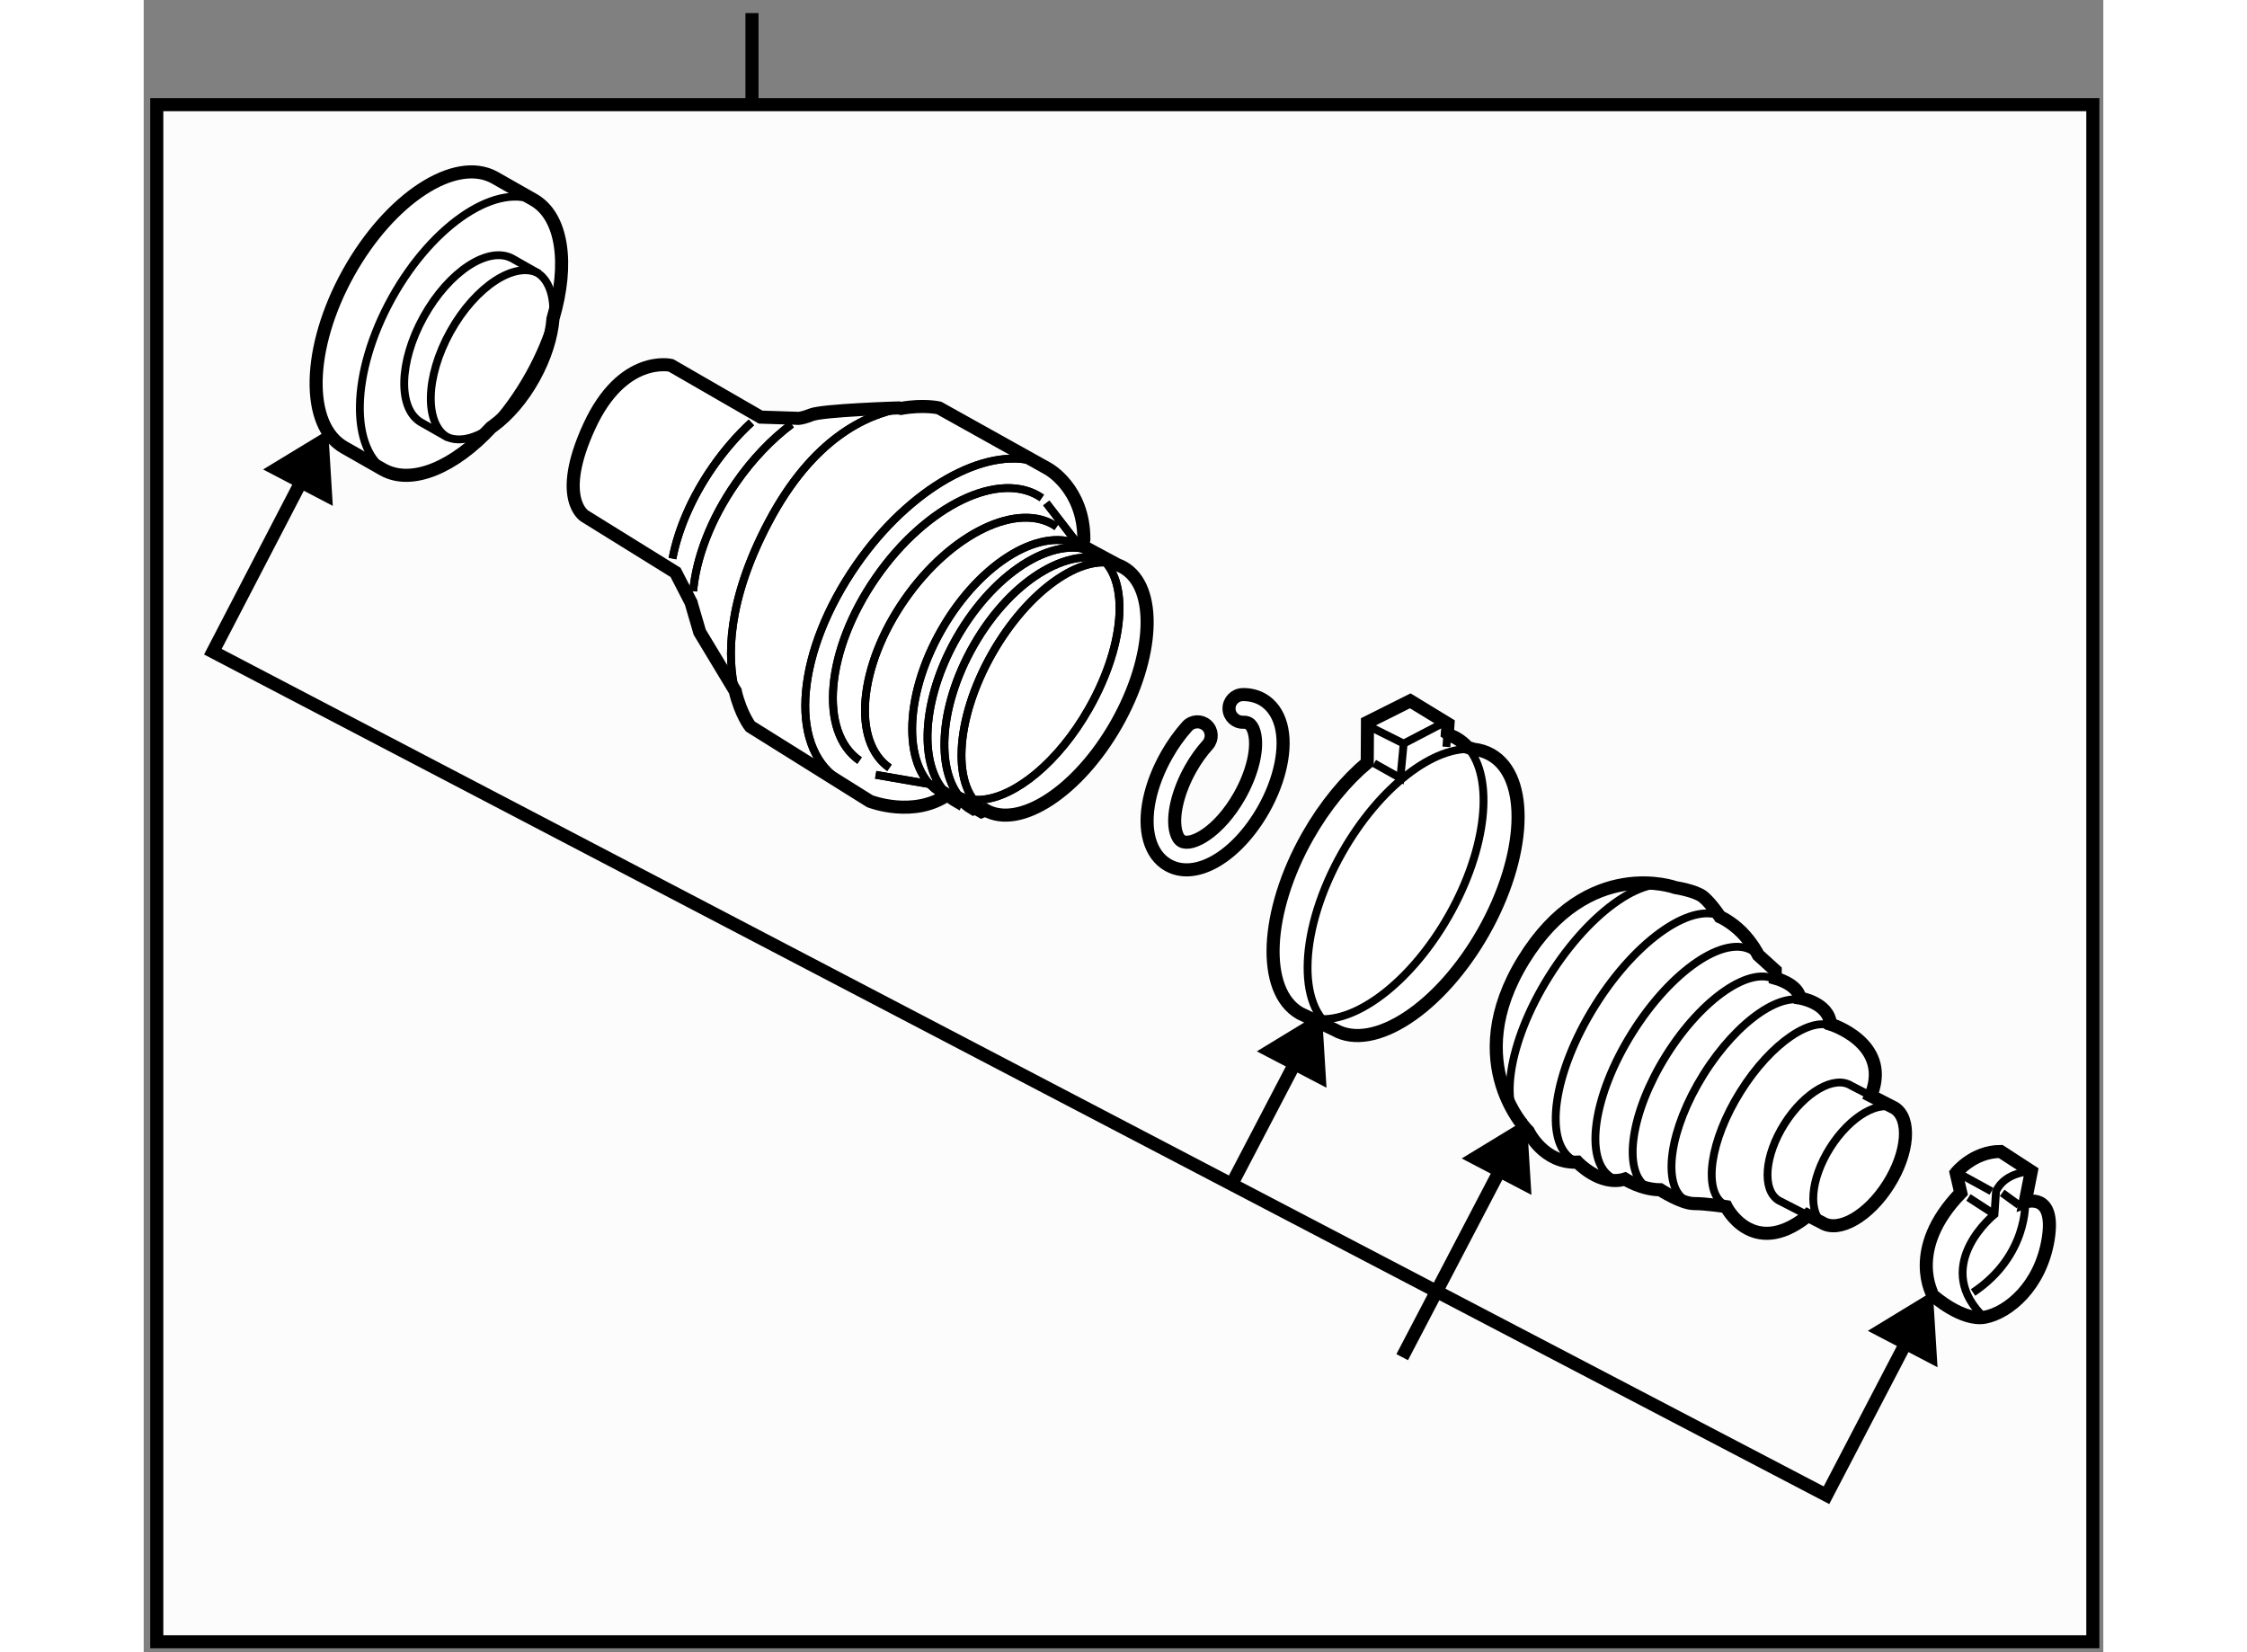 <?xml version="1.0" encoding="utf-8"?>
<!-- Generator: Adobe Illustrator 15.1.0, SVG Export Plug-In . SVG Version: 6.00 Build 0)  -->
<!DOCTYPE svg PUBLIC "-//W3C//DTD SVG 1.1//EN" "http://www.w3.org/Graphics/SVG/1.1/DTD/svg11.dtd">
<svg version="1.1" xmlns="http://www.w3.org/2000/svg" xmlns:xlink="http://www.w3.org/1999/xlink" x="0px" y="0px" width="244.8px"
	 height="180px" viewBox="44.75 48.5 74.9 63.15" enable-background="new 0 0 244.8 180" xml:space="preserve">
	
<rect x="44.75" y="48.5" width="74.9" height="63.15" fill="#808080" stroke="none"/>
	
<g><rect x="45.25" y="52.5" fill="#FCFCFC" stroke="#000000" stroke-width="0.5" width="74" height="58.75"></rect><line fill="none" stroke="#000000" stroke-width="0.5" x1="68" y1="49" x2="68" y2="52.5"></line></g><g><path fill="#FFFFFF" stroke="#000000" stroke-width="0.5" d="M73.608,64.091c0,0-2.903,0.088-3.343,0.264
					c-0.44,0.176-0.571,0.132-0.571,0.132l-1.362-0.044l-3.429-1.978c0,0-1.846-0.44-3.121,2.33c-1.274,2.77-0.176,3.429-0.176,3.429
					l3.473,2.154l0.6,1.166l0.011,0.049l0.313,1.07l1.356,2.248v0.001c0.218,0.905,0.578,1.356,0.578,1.356l4.572,2.857
					c0,0,1.67,0.659,2.989-0.265l-0.016,0.01c0.102,0.095,0.213,0.177,0.334,0.247l0.048-0.119l0.229,0.131l0.055,0.055
					c0.096,0.086,0.2,0.162,0.313,0.227l0.071-0.029l0.24,0.139l0.148-0.059c1.311,0.746,3.554-0.726,5.01-3.287
					c1.457-2.562,1.573-5.241,0.263-5.985c-0.041-0.023-0.083-0.044-0.125-0.063l-0.078-0.028l-1.344-0.723l0.039-0.273
					c0-1.935-1.362-2.682-1.362-2.682l-4.176-2.33c0,0-0.581-0.136-1.454,0.019L73.608,64.091z"></path><path fill="none" stroke="#000000" stroke-width="0.3" d="M76.919,79.463c-1.311-0.745-1.194-3.425,0.262-5.986
					c1.366-2.401,3.423-3.843,4.755-3.4"></path><path fill="none" stroke="#000000" stroke-width="0.3" d="M81.936,70.077c0.044,0.015,0.088,0.032,0.131,0.051"></path><path fill="none" stroke="#000000" stroke-width="0.3" d="M81.137,69.689c1.311,0.745,1.194,3.339-0.262,5.9
					c-1.157,2.033-2.809,3.379-4.098,3.475"></path><path fill="none" stroke="#000000" stroke-width="0.3" d="M76.778,79.065c-0.333,0.025-0.643-0.035-0.913-0.188"></path><path fill="none" stroke="#000000" stroke-width="0.3" d="M78.84,66.15c-1.93-0.59-4.816,1.011-6.845,3.936
					c-2.284,3.291-2.619,6.871-0.748,8.167"></path><path fill="none" stroke="#000000" stroke-width="0.3" d="M79.077,67.532c-1.576-1.094-4.413,0.268-6.335,3.04
					c-1.924,2.771-2.205,5.907-0.63,6.999"></path><path fill="none" stroke="#000000" stroke-width="0.3" d="M69.511,64.715c-0.757,0.57-1.496,1.333-2.132,2.252
					c-0.962,1.386-1.513,2.862-1.627,4.129"></path><path fill="none" stroke="#000000" stroke-width="0.3" d="M79.647,68.634c-1.445-1.004-4.05,0.245-5.814,2.79
					c-1.767,2.544-2.024,5.423-0.578,6.424"></path><path fill="none" stroke="#000000" stroke-width="0.3" d="M81.834,70.056c-1.481-0.847-3.865,0.494-5.355,3.101
					c-1.379,2.408-1.489,4.983-0.332,6.029"></path><path fill="none" stroke="#000000" stroke-width="0.3" d="M81.217,69.678c-1.481-0.847-3.893,0.579-5.383,3.185
					c-1.37,2.394-1.489,4.952-0.353,6.009"></path><path fill="none" stroke="#000000" stroke-width="0.3" d="M80.63,69.385c-1.481-0.848-3.893,0.578-5.383,3.185
					c-1.492,2.606-1.499,5.409-0.018,6.255"></path><path fill="none" stroke="#000000" stroke-width="0.3" d="M67.976,64.646c-0.523,0.482-1.025,1.056-1.477,1.706
					c-0.806,1.161-1.324,2.386-1.538,3.498"></path><path fill="none" stroke="#000000" stroke-width="0.3" d="M67.359,74.912c-0.305-1.265-0.333-3.418,1.281-6.468
					c1.677-3.169,3.71-4.096,5.052-4.334"></path><polyline fill="none" stroke="#000000" stroke-width="0.3" points="79.248,67.725 80.436,69.264 80.646,69.376 			"></polyline><line fill="none" stroke="#000000" stroke-width="0.3" x1="76.092" y1="79.13" x2="76.531" y2="79.383"></line><polyline fill="none" stroke="#000000" stroke-width="0.3" points="72.728,78.114 75.014,78.51 75.864,78.999 			"></polyline><line fill="none" stroke="#000000" stroke-width="0.3" x1="67.359" y1="74.911" x2="67.409" y2="74.994"></line><line fill="none" stroke="#000000" stroke-width="0.3" x1="65.578" y1="71.212" x2="65.689" y2="71.593"></line><path fill="none" stroke="#000000" stroke-width="0.3" d="M73.608,64.091c0,0-2.903,0.088-3.343,0.264
					c-0.44,0.176-0.571,0.132-0.571,0.132l-1.362-0.044l-3.429-1.978c0,0-1.846-0.44-3.121,2.33c-1.274,2.77-0.176,3.429-0.176,3.429
					l3.473,2.154l0.6,1.166l0.011,0.049l0.313,1.07l1.356,2.248v0.001c0.218,0.905,0.578,1.356,0.578,1.356l4.572,2.857
					c0,0,1.67,0.659,2.989-0.265l-0.016,0.01c0.102,0.095,0.213,0.177,0.334,0.247l0.048-0.119l0.229,0.131l0.055,0.055
					c0.096,0.086,0.2,0.162,0.313,0.227l0.071-0.029l0.24,0.139l0.148-0.059c1.311,0.746,3.554-0.726,5.01-3.287
					c1.457-2.562,1.573-5.241,0.263-5.985c-0.041-0.023-0.083-0.044-0.125-0.063l-0.078-0.028l-1.344-0.723l0.039-0.273
					c0-1.935-1.362-2.682-1.362-2.682l-4.176-2.33c0,0-0.581-0.136-1.454,0.019L73.608,64.091z"></path><path fill="none" stroke="#000000" stroke-width="0.3" d="M76.919,79.463c-1.311-0.745-1.194-3.425,0.262-5.986
					c1.366-2.401,3.423-3.843,4.755-3.4"></path><path fill="none" stroke="#000000" stroke-width="0.3" d="M81.936,70.077c0.044,0.015,0.088,0.032,0.131,0.051"></path><path fill="none" stroke="#000000" stroke-width="0.3" d="M81.137,69.689c1.311,0.745,1.194,3.339-0.262,5.9
					c-1.157,2.033-2.809,3.379-4.098,3.475"></path><path fill="none" stroke="#000000" stroke-width="0.3" d="M76.778,79.065c-0.333,0.025-0.643-0.035-0.913-0.188"></path><path fill="none" stroke="#000000" stroke-width="0.3" d="M78.84,66.15c-1.93-0.59-4.816,1.011-6.845,3.936
					c-2.284,3.291-2.619,6.871-0.748,8.167"></path><path fill="none" stroke="#000000" stroke-width="0.3" d="M79.077,67.532c-1.576-1.094-4.413,0.268-6.335,3.04
					c-1.924,2.771-2.205,5.907-0.63,6.999"></path><path fill="none" stroke="#000000" stroke-width="0.3" d="M69.511,64.715c-0.757,0.57-1.496,1.333-2.132,2.252
					c-0.962,1.386-1.513,2.862-1.627,4.129"></path><path fill="none" stroke="#000000" stroke-width="0.3" d="M79.647,68.634c-1.445-1.004-4.05,0.245-5.814,2.79
					c-1.767,2.544-2.024,5.423-0.578,6.424"></path><path fill="none" stroke="#000000" stroke-width="0.3" d="M81.834,70.056c-1.481-0.847-3.865,0.494-5.355,3.101
					c-1.379,2.408-1.489,4.983-0.332,6.029"></path><path fill="none" stroke="#000000" stroke-width="0.3" d="M81.217,69.678c-1.481-0.847-3.893,0.579-5.383,3.185
					c-1.37,2.394-1.489,4.952-0.353,6.009"></path><path fill="none" stroke="#000000" stroke-width="0.3" d="M80.63,69.385c-1.481-0.848-3.893,0.578-5.383,3.185
					c-1.492,2.606-1.499,5.409-0.018,6.255"></path><path fill="none" stroke="#000000" stroke-width="0.3" d="M67.976,64.646c-0.523,0.482-1.025,1.056-1.477,1.706
					c-0.806,1.161-1.324,2.386-1.538,3.498"></path><path fill="none" stroke="#000000" stroke-width="0.3" d="M67.359,74.912c-0.305-1.265-0.333-3.418,1.281-6.468
					c1.677-3.169,3.71-4.096,5.052-4.334"></path><polyline fill="none" stroke="#000000" stroke-width="0.3" points="79.248,67.725 80.436,69.264 80.646,69.376 			"></polyline><line fill="none" stroke="#000000" stroke-width="0.3" x1="76.092" y1="79.13" x2="76.531" y2="79.383"></line><polyline fill="none" stroke="#000000" stroke-width="0.3" points="72.728,78.114 75.014,78.51 75.864,78.999 			"></polyline><line fill="none" stroke="#000000" stroke-width="0.3" x1="67.359" y1="74.911" x2="67.409" y2="74.994"></line><line fill="none" stroke="#000000" stroke-width="0.3" x1="65.578" y1="71.212" x2="65.689" y2="71.593"></line></g><g><path fill="#FFFFFF" stroke="#000000" stroke-width="0.5" d="M86.747,75.049c-0.291,0.01-0.521,0.253-0.514,0.544
				c0.009,0.292,0.252,0.521,0.544,0.512c0.082-0.003,0.148,0.011,0.204,0.042c0.097,0.056,0.169,0.168,0.215,0.337
				c0.164,0.591-0.058,1.549-0.565,2.441c-0.781,1.374-1.828,1.938-2.207,1.723c-0.096-0.056-0.167-0.168-0.215-0.337
				c-0.164-0.591,0.059-1.549,0.564-2.442c0.189-0.333,0.406-0.636,0.644-0.9c0.194-0.218,0.178-0.551-0.04-0.746
				c-0.217-0.194-0.551-0.176-0.746,0.041c-0.287,0.322-0.549,0.686-0.774,1.084c-0.658,1.157-0.906,2.369-0.666,3.242
				c0.123,0.442,0.367,0.779,0.711,0.974c1.05,0.599,2.616-0.311,3.646-2.118c0.646-1.14,0.903-2.383,0.665-3.243
				c-0.121-0.441-0.367-0.779-0.709-0.973C87.279,75.103,87.023,75.042,86.747,75.049z"></path></g>



	
<g><path fill="#FFFFFF" stroke="#000000" stroke-width="0.5" d="M60.395,60.676c0.617-2.083,0.372-3.921-0.758-4.55l-1.474-0.838
				c-1.505-0.835-4.006,0.797-5.59,3.647c-1.584,2.85-1.651,5.839-0.146,6.674l1.475,0.84c1.094,0.608,2.716-0.091,4.129-1.613
				l0.077-0.055c0.56-0.41,1.113-1.045,1.551-1.833C60.094,62.164,60.34,61.365,60.395,60.676L60.395,60.676z"></path><path fill="none" stroke="#000000" stroke-width="0.3" d="M59.867,58.961c-0.914-0.507-2.434,0.484-3.396,2.214
				c-0.961,1.73-1,3.544-0.087,4.052"></path><path fill="none" stroke="#000000" stroke-width="0.3" d="M60.395,60.677c0.066-0.833-0.148-1.503-0.649-1.782l-0.895-0.508
				c-0.914-0.507-2.433,0.483-3.395,2.214c-0.962,1.729-1.002,3.545-0.088,4.052l0.896,0.509c0.498,0.276,1.175,0.108,1.844-0.382"></path><path fill="none" stroke="#000000" stroke-width="0.3" d="M59.835,56.235c-1.504-0.836-4.008,0.796-5.593,3.647
				c-1.581,2.848-1.647,5.837-0.143,6.674"></path><path fill="none" stroke="#000000" stroke-width="0.3" d="M58.032,64.835c0.53-0.571,1.03-1.258,1.462-2.036
				c0.395-0.711,0.695-1.431,0.9-2.124"></path></g><g><path fill="#FFFFFF" stroke="#000000" stroke-width="0.5" d="M88.95,87.233l1.32,0.627l0,0c1.484,0.847,4.028-0.822,5.681-3.725
				c1.65-2.905,1.785-5.944,0.296-6.788c-0.201-0.114-0.421-0.183-0.656-0.208l-0.237-0.071c-0.124-0.14-0.266-0.257-0.427-0.349
				c-0.058-0.034-0.118-0.063-0.18-0.088l-0.169-0.108l0.025-0.356l-1.443-0.88l-1.635,0.818l-0.009,1.546
				c-0.817,0.684-1.614,1.642-2.27,2.796C87.598,83.351,87.463,86.39,88.95,87.233L88.95,87.233z"></path><path fill="none" stroke="#000000" stroke-width="0.3" d="M90.27,87.86c-1.488-0.844-1.355-3.883,0.296-6.785
				c1.429-2.511,3.523-4.099,5.025-3.935"></path><line fill="none" stroke="#000000" stroke-width="0.3" x1="94.579" y1="76.523" x2="94.541" y2="77.046"></line><path fill="none" stroke="#000000" stroke-width="0.3" d="M89.793,87.453c-0.305-0.004-0.589-0.075-0.843-0.22"></path><path fill="none" stroke="#000000" stroke-width="0.3" d="M95.354,77.069c1.014,1.152,0.75,3.848-0.723,6.438
				c-1.371,2.409-3.354,3.968-4.838,3.946"></path><polyline fill="none" stroke="#000000" stroke-width="0.3" points="91.651,76.293 92.908,76.921 94.354,76.167 		"></polyline><polyline fill="none" stroke="#000000" stroke-width="0.3" points="92.908,76.921 92.783,78.24 91.777,77.675 		"></polyline></g><g><path fill="#FFFFFF" stroke="#000000" stroke-width="0.5" d="M110.802,90.282c0.703-1.935-1.582-2.637-1.582-2.637
				c-0.059-0.821-1.172-0.998-1.172-0.998c-0.06-0.526-0.938-0.761-0.938-0.761v-0.294l-0.646-0.586c0,0-0.233-0.468-0.644-0.879
				c-0.411-0.41-0.821-0.586-0.821-0.586s-0.351-0.526-0.644-0.763c-0.294-0.234-1.056-0.352-1.056-0.352s-3.341-1.231-5.802,2.755
				c-2.462,3.986,0.176,6.565,0.176,6.565s0.586,1.231,1.875,1.173c0,0,0.878,0.938,1.816,0.646c0,0,0.645,0.409,1.349,0.409
				c0,0,0.819,0.528,1.289,0.528c0.469,0,1.23,0.117,1.23,0.117s0.998,1.992,3.048,0.409l0.072-0.077l0.545,0.28
				c0.639,0.404,1.778-0.249,2.543-1.459c0.766-1.211,0.869-2.52,0.23-2.924l-0.91-0.468L110.802,90.282z"></path><path fill="none" stroke="#000000" stroke-width="0.3" d="M111.757,90.904c-0.639-0.406-1.777,0.248-2.543,1.458
				c-0.767,1.21-0.871,2.521-0.231,2.925"></path><path fill="none" stroke="#000000" stroke-width="0.3" d="M110.763,90.382l-0.754-0.388c-0.639-0.405-1.777,0.249-2.543,1.46
				c-0.766,1.21-0.871,2.519-0.233,2.923l1.121,0.576"></path><path fill="none" stroke="#000000" stroke-width="0.3" d="M109.386,87.775c-0.822-0.514-2.437,0.582-3.604,2.448
				c-1.169,1.867-1.451,3.798-0.629,4.313"></path><path fill="none" stroke="#000000" stroke-width="0.3" d="M108.389,86.839c-0.915-0.574-2.715,0.646-4.018,2.728
				c-1.303,2.082-1.617,4.234-0.701,4.807"></path><path fill="none" stroke="#000000" stroke-width="0.3" d="M107.164,85.97c-0.96-0.602-2.85,0.68-4.217,2.864
				c-1.367,2.183-1.696,4.442-0.736,5.044"></path><path fill="none" stroke="#000000" stroke-width="0.3" d="M106.252,84.848c-1.052-0.655-3.116,0.744-4.61,3.133
				c-1.494,2.386-1.854,4.856-0.804,5.515"></path><path fill="none" stroke="#000000" stroke-width="0.3" d="M105.153,83.584c-1.124-0.704-3.332,0.795-4.929,3.349
				c-1.599,2.552-1.985,5.194-0.861,5.896"></path><path fill="none" stroke="#000000" stroke-width="0.3" d="M103.395,82.47c-1.124-0.704-3.332,0.796-4.929,3.349
				c-1.598,2.552-1.984,5.194-0.86,5.896"></path></g><g><path fill="#FFFFFF" stroke="#000000" stroke-width="0.5" d="M114.202,94.093l-0.177-0.763c0,0,0.646-0.819,1.7-0.819l1.172,0.761
				l-0.233,1.174c0,0,1.17-0.411,0.88,1.406c-0.295,1.816-1.525,2.813-2.404,2.99c-0.879,0.175-1.993-0.821-1.993-0.821
				S112.092,96.262,114.202,94.093z"></path><path fill="none" stroke="#000000" stroke-width="0.3" d="M116.897,93.271c0,0-0.996,0-1.348,0.763l-0.059,0.88
				c0,0-2.345,1.875-0.527,3.809"></path><line fill="none" stroke="#000000" stroke-width="0.3" x1="115.784" y1="94.093" x2="116.429" y2="94.562"></line><path fill="none" stroke="#000000" stroke-width="0.3" d="M116.664,94.445c0,0,0.116,2.051-1.993,3.456"></path><line fill="none" stroke="#000000" stroke-width="0.3" x1="114.495" y1="94.269" x2="115.491" y2="94.914"></line><line fill="none" stroke="#000000" stroke-width="0.3" x1="114.202" y1="93.39" x2="115.375" y2="94.034"></line></g><g><polygon points="51.978,67.835 51.801,64.932 49.314,66.443 		"></polygon><line fill="none" stroke="#000000" stroke-width="0.5" x1="94.166" y1="97.86" x2="92.852" y2="100.373"></line><line fill="none" stroke="#000000" stroke-width="0.5" x1="96.991" y1="92.454" x2="94.166" y2="97.86"></line><polygon points="97.792,94.17 97.613,91.265 95.127,92.778 		"></polygon><line fill="none" stroke="#000000" stroke-width="0.5" x1="89.159" y1="88.359" x2="86.333" y2="93.768"></line><polygon points="89.959,90.075 89.781,87.171 87.296,88.684 		"></polygon><polygon points="113.313,100.758 113.134,97.853 110.649,99.366 		"></polygon><polyline fill="none" stroke="#000000" stroke-width="0.5" points="51.179,66.121 47.394,73.41 109.069,105.65 112.513,99.042 		
				"></polyline></g>


</svg>